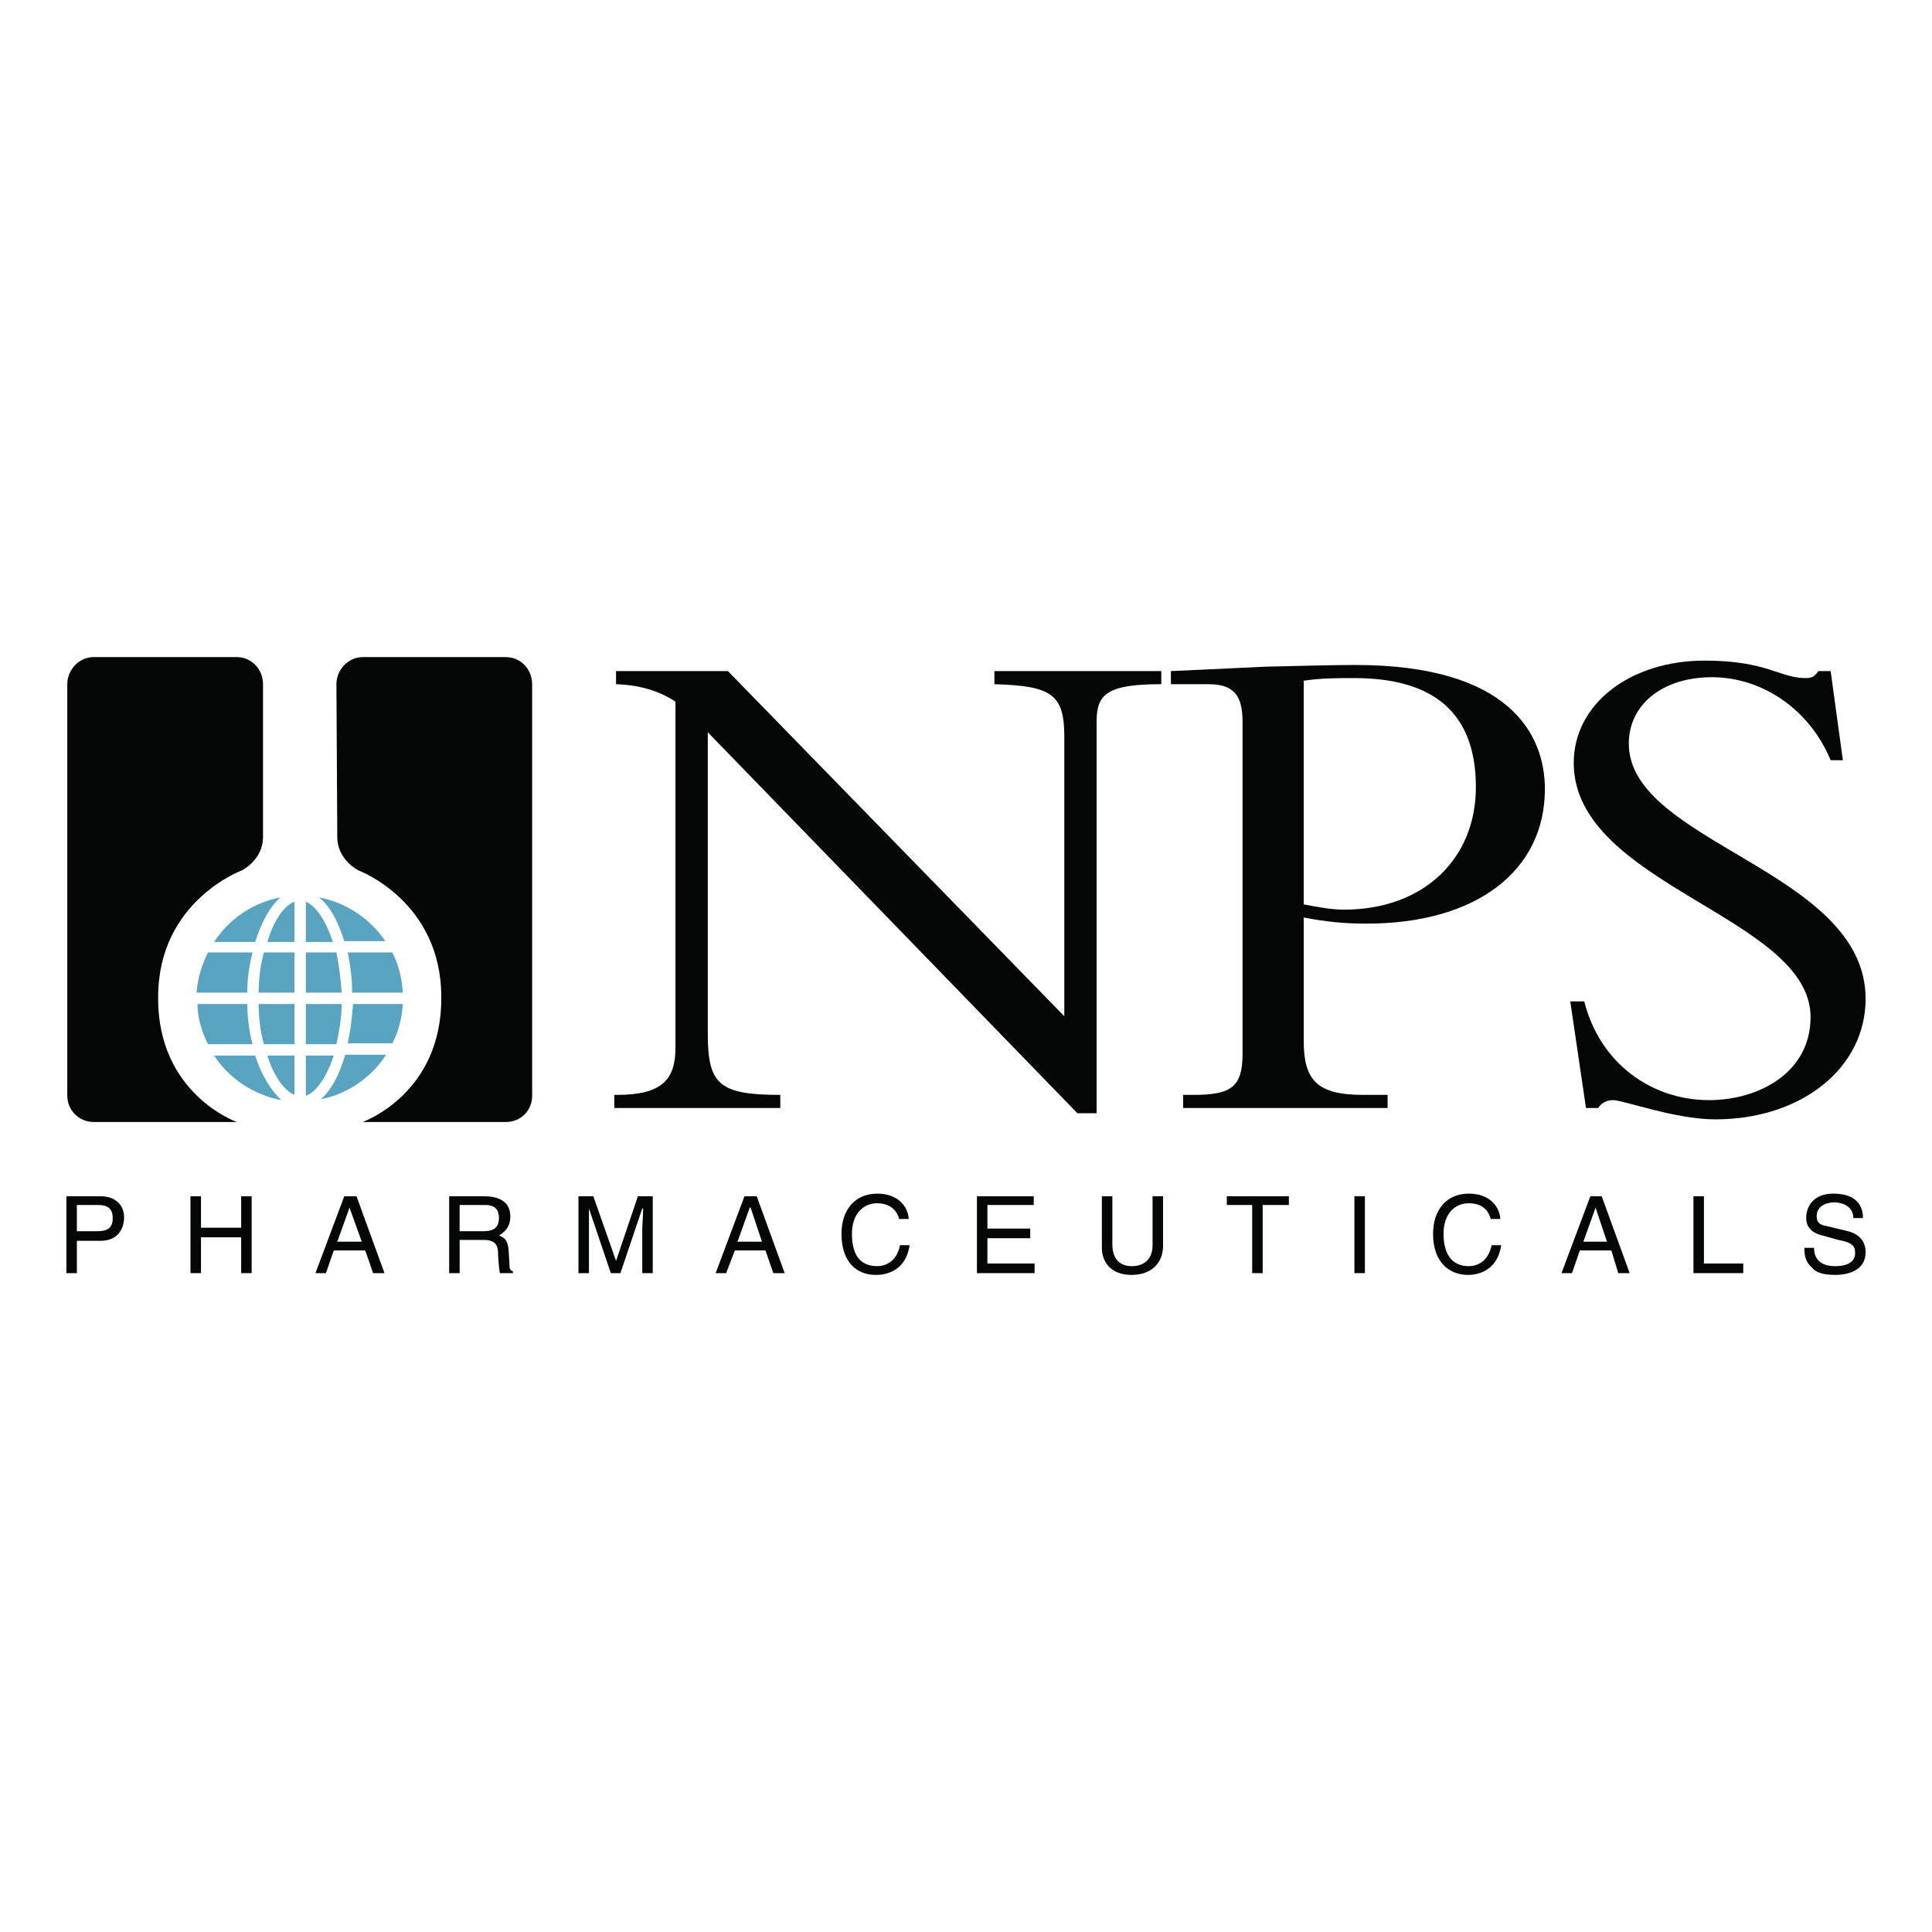 <?xml version="1.0" encoding="utf-8"?>
<!-- Generator: Adobe Illustrator 13.0.0, SVG Export Plug-In . SVG Version: 6.00 Build 14948)  -->
<!DOCTYPE svg PUBLIC "-//W3C//DTD SVG 1.0//EN" "http://www.w3.org/TR/2001/REC-SVG-20010904/DTD/svg10.dtd">
<svg version="1.0" id="Layer_1" xmlns="http://www.w3.org/2000/svg" xmlns:xlink="http://www.w3.org/1999/xlink" x="0px" y="0px"
	 width="192.756px" height="192.756px" viewBox="0 0 192.756 192.756" enable-background="new 0 0 192.756 192.756"
	 xml:space="preserve">
<g>
	<polygon fill-rule="evenodd" clip-rule="evenodd" fill="#FFFFFF" points="0,0 192.756,0 192.756,192.756 0,192.756 0,0 	"/>
	<path fill-rule="evenodd" clip-rule="evenodd" fill="#58A3C0" d="M25.457,93.98c0.61-1.918,1.482-3.574,2.528-4.446
		c-2.79,0.523-5.144,2.179-6.626,4.446H25.457L25.457,93.98z"/>
	<path fill-rule="evenodd" clip-rule="evenodd" fill="#58A3C0" d="M24.672,99.037c0-1.309,0.174-2.703,0.523-4.011h-4.446l0,0
		c-0.61,1.221-1.046,2.616-1.133,4.011H24.672L24.672,99.037z"/>
	<path fill-rule="evenodd" clip-rule="evenodd" fill="#58A3C0" d="M25.457,105.314h-4.098c1.482,2.266,3.923,3.922,6.713,4.445
		C27.026,108.801,26.067,107.232,25.457,105.314L25.457,105.314z"/>
	<path fill-rule="evenodd" clip-rule="evenodd" fill="#58A3C0" d="M25.195,104.18c-0.349-1.307-0.523-2.701-0.523-4.01h-4.969
		c0,1.395,0.436,2.791,1.046,4.01H25.195L25.195,104.18z"/>
	<path fill-rule="evenodd" clip-rule="evenodd" fill="#58A3C0" d="M34.349,93.893h4.098c-1.482-2.179-3.836-3.835-6.626-4.358
		C32.954,90.406,33.739,91.976,34.349,93.893L34.349,93.893z"/>
	<path fill-rule="evenodd" clip-rule="evenodd" fill="#58A3C0" d="M40.19,99.037c-0.087-1.482-0.436-2.79-1.046-4.011l0,0h-4.446
		c0.262,1.308,0.436,2.616,0.436,4.011H40.19L40.19,99.037z"/>
	<path fill-rule="evenodd" clip-rule="evenodd" fill="#58A3C0" d="M39.144,104.094c0.61-1.133,0.959-2.529,1.046-3.924h-4.969
		c-0.087,1.309-0.261,2.703-0.523,3.924H39.144L39.144,104.094z"/>
	<path fill-rule="evenodd" clip-rule="evenodd" fill="#58A3C0" d="M34.436,105.227c-0.523,1.918-1.395,3.574-2.441,4.447
		c2.703-0.523,5.057-2.18,6.539-4.447H34.436L34.436,105.227z"/>
	<path fill-rule="evenodd" clip-rule="evenodd" fill="#58A3C0" d="M30.513,93.98h2.703c-0.698-2.092-1.656-3.574-2.703-4.01V93.98
		L30.513,93.98z"/>
	<path fill-rule="evenodd" clip-rule="evenodd" fill="#58A3C0" d="M29.38,89.97c-1.046,0.349-2.092,1.918-2.703,4.01h2.703V89.97
		L29.38,89.97z"/>
	<path fill-rule="evenodd" clip-rule="evenodd" fill="#58A3C0" d="M30.513,99.037h3.574c-0.087-1.395-0.262-2.703-0.523-4.011
		h-3.051V99.037L30.513,99.037z"/>
	<path fill-rule="evenodd" clip-rule="evenodd" fill="#58A3C0" d="M29.38,95.026h-3.051c-0.349,1.308-0.523,2.616-0.523,4.011h3.575
		V95.026L29.38,95.026z"/>
	<path fill-rule="evenodd" clip-rule="evenodd" fill="#58A3C0" d="M30.513,100.17v4.01h3.051c0.261-1.219,0.523-2.615,0.523-4.01
		H30.513L30.513,100.17z"/>
	<path fill-rule="evenodd" clip-rule="evenodd" fill="#58A3C0" d="M29.38,100.17h-3.575c0,1.395,0.175,2.791,0.523,4.01h3.051
		V100.17L29.38,100.17z"/>
	<path fill-rule="evenodd" clip-rule="evenodd" fill="#58A3C0" d="M29.38,105.314h-2.703c0.61,2.004,1.656,3.486,2.703,3.922
		V105.314L29.38,105.314z"/>
	<path fill-rule="evenodd" clip-rule="evenodd" fill="#58A3C0" d="M30.513,105.314v4.01c1.046-0.348,2.092-1.918,2.79-4.01H30.513
		L30.513,105.314z"/>
	<path fill-rule="evenodd" clip-rule="evenodd" fill="#040606" d="M36.005,65.56h14.472c1.482,0,2.615,1.221,2.615,2.703v41.062
		c0,1.482-1.133,2.615-2.615,2.615H36.18c0,0,7.934-2.789,7.846-12.467c0-9.589-8.282-12.641-8.282-12.641s-2.093-1.046-2.093-3.312
		l-0.087-15.257c0-1.482,1.221-2.703,2.615-2.703H36.005L36.005,65.56z"/>
	<path fill-rule="evenodd" clip-rule="evenodd" fill="#040606" d="M23.887,65.56H9.328c-1.395,0-2.615,1.221-2.615,2.703v41.062
		c0,1.482,1.22,2.615,2.615,2.615h14.297c0,0-7.933-2.789-7.846-12.467c0-9.589,8.369-12.641,8.369-12.641s2.093-1.046,2.093-3.312
		V68.262c0-1.482-1.134-2.703-2.616-2.703H23.887L23.887,65.56z"/>
	<path fill-rule="evenodd" clip-rule="evenodd" fill="#040606" d="M7.672,120.223h2.092c0.872,0,1.482,0.262,1.482,1.307
		c0,1.047-0.61,1.309-1.569,1.309H7.672V120.223L7.672,120.223z M7.672,123.797h2.354c1.744,0,2.354-1.221,2.354-2.355
		c0-1.219-0.872-2.092-2.354-2.092h-3.4v7.672h1.046V123.797L7.672,123.797z"/>
	<polygon fill-rule="evenodd" clip-rule="evenodd" fill="#040606" points="24.062,119.35 25.107,119.35 25.107,127.021 
		24.062,127.021 24.062,123.447 20.052,123.447 20.052,127.021 19.005,127.021 19.005,119.35 20.052,119.35 20.052,122.488 
		24.062,122.488 24.062,119.35 	"/>
	<path fill-rule="evenodd" clip-rule="evenodd" fill="#040606" d="M33.651,123.883l1.221-3.398l0,0l1.221,3.398H33.651
		L33.651,123.883z M36.441,124.756l0.785,2.266h1.133l-2.79-7.672h-1.221l-2.876,7.672h1.046l0.785-2.266H36.441L36.441,124.756z"/>
	<path fill-rule="evenodd" clip-rule="evenodd" fill="#040606" d="M45.857,120.223h2.528c0.523,0,1.394,0.086,1.394,1.307
		c0,1.133-0.784,1.309-1.569,1.309h-2.354V120.223L45.857,120.223z M45.857,123.709h2.441c1.308,0,1.395,0.785,1.395,1.395
		c0,0.262,0.087,1.482,0.175,1.918h1.308v-0.174c-0.349-0.174-0.349-0.348-0.349-0.785l-0.087-1.395
		c-0.087-1.045-0.523-1.221-0.959-1.395c0.524-0.35,1.134-0.785,1.134-1.918c0-1.568-1.307-2.006-2.615-2.006h-3.487v7.672h1.046
		V123.709L45.857,123.709z"/>
	<path fill-rule="evenodd" clip-rule="evenodd" fill="#040606" d="M64.078,127.021v-4.533c0-0.262,0.087-1.221,0.087-1.918h-0.087
		l-2.179,6.451h-0.959l-2.18-6.451l0,0c0,0.697,0,1.656,0,1.918v4.533h-1.046v-7.672h1.482l2.267,6.451l0,0l2.179-6.451h1.482v7.672
		H64.078L64.078,127.021z"/>
	<path fill-rule="evenodd" clip-rule="evenodd" fill="#040606" d="M73.581,123.883l1.22-3.398h0.087l1.133,3.398H73.581
		L73.581,123.883z M76.37,124.756l0.784,2.266h1.134l-2.79-7.672h-1.221l-2.877,7.672h1.046l0.872-2.266H76.37L76.37,124.756z"/>
	<path fill-rule="evenodd" clip-rule="evenodd" fill="#040606" d="M89.708,121.617c-0.349-1.309-1.482-1.57-2.179-1.57
		c-1.395,0-2.529,1.047-2.529,3.053c0,1.83,0.611,3.225,2.529,3.225c0.697,0,1.918-0.348,2.267-2.092h0.958
		c-0.436,2.877-2.79,2.965-3.4,2.965c-1.744,0-3.4-1.135-3.4-4.098c0-2.355,1.308-4.012,3.575-4.012
		c2.005,0,3.051,1.221,3.138,2.529H89.708L89.708,121.617z"/>
	<polygon fill-rule="evenodd" clip-rule="evenodd" fill="#040606" points="103.222,127.021 97.468,127.021 97.468,119.35 
		103.135,119.35 103.135,120.223 98.514,120.223 98.514,122.576 102.786,122.576 102.786,123.535 98.514,123.535 98.514,126.062 
		103.222,126.062 103.222,127.021 	"/>
	<path fill-rule="evenodd" clip-rule="evenodd" fill="#040606" d="M116.037,119.35v4.971c0,1.568-1.046,2.877-3.139,2.877
		c-2.092,0-2.964-1.309-2.964-2.703v-5.145h1.046v4.795c0,1.744,1.047,2.18,1.918,2.18c0.959,0,2.093-0.436,2.093-2.092v-4.883
		H116.037L116.037,119.35z"/>
	<polygon fill-rule="evenodd" clip-rule="evenodd" fill="#040606" points="122.401,119.35 128.591,119.35 128.591,120.223 
		125.976,120.223 125.976,127.021 124.93,127.021 124.93,120.223 122.401,120.223 122.401,119.35 	"/>
	<polygon fill-rule="evenodd" clip-rule="evenodd" fill="#040606" points="135.13,119.35 136.176,119.35 136.176,127.021 
		135.13,127.021 135.13,119.35 	"/>
	<path fill-rule="evenodd" clip-rule="evenodd" fill="#040606" d="M148.73,121.617c-0.35-1.309-1.396-1.57-2.18-1.57
		c-1.396,0-2.528,1.047-2.528,3.053c0,1.83,0.697,3.225,2.528,3.225c0.697,0,1.918-0.348,2.267-2.092h0.959
		c-0.437,2.877-2.79,2.965-3.313,2.965c-1.743,0-3.486-1.135-3.486-4.098c0-2.355,1.308-4.012,3.574-4.012
		c2.005,0,3.051,1.221,3.139,2.529H148.73L148.73,121.617z"/>
	<path fill-rule="evenodd" clip-rule="evenodd" fill="#040606" d="M157.971,123.883l1.221-3.398l0,0l1.134,3.398H157.971
		L157.971,123.883z M160.761,124.756l0.697,2.266h1.134l-2.79-7.672h-1.133l-2.877,7.672h1.046l0.784-2.266H160.761L160.761,124.756
		z"/>
	<polygon fill-rule="evenodd" clip-rule="evenodd" fill="#040606" points="170.002,126.062 173.925,126.062 173.925,127.021 
		168.956,127.021 168.956,119.35 170.002,119.35 170.002,126.062 	"/>
	<path fill-rule="evenodd" clip-rule="evenodd" fill="#040606" d="M184.91,121.529c0-1.133-1.047-1.568-1.918-1.568
		c-0.61,0-1.744,0.262-1.744,1.395c0,0.697,0.437,0.871,0.959,0.959l2.18,0.523c0.959,0.262,1.744,0.871,1.744,2.092
		c0,1.83-1.744,2.268-3.052,2.268c-1.395,0-2.005-0.35-2.267-0.697c-0.697-0.611-0.785-1.221-0.785-2.006h0.959
		c0,1.482,1.134,1.83,2.093,1.83c0.784,0,2.005-0.174,2.005-1.307c0-0.785-0.349-1.047-1.656-1.309l-1.569-0.436
		c-0.436-0.088-1.656-0.436-1.656-1.744c0-1.221,0.784-2.441,2.702-2.441c2.703,0,2.965,1.656,2.965,2.441H184.91L184.91,121.529z"
		/>
	<path fill-rule="evenodd" clip-rule="evenodd" fill="#040606" d="M107.493,111.068L70.616,73.057v30.078
		c0,5.057,1.133,6.102,7.236,6.102v1.309H61.288v-1.309h0.262c4.446,0,5.841-1.48,5.841-4.707V70.006
		c-1.569-1.046-3.487-1.657-5.928-1.744v-1.308h11.159l33.564,34.437V73.493c0-4.272-1.308-5.057-6.974-5.231v-1.308h16.651v1.308
		c-5.318,0-6.452,0.959-6.452,3.662v39.145H107.493L107.493,111.068z"/>
	<path fill-rule="evenodd" clip-rule="evenodd" fill="#040606" d="M130.073,67.914c1.744-0.262,3.399-0.262,5.057-0.262
		c9.852,0,12.118,5.406,12.118,10.898c0,7.062-5.144,12.206-13.164,12.206c-1.395,0-3.052-0.349-4.011-0.523V67.914L130.073,67.914
		L130.073,67.914z M130.073,91.54c2.267,0.436,4.098,0.61,6.277,0.61c10.897,0,17.784-5.231,17.784-13.426
		c0-5.405-3.486-12.38-18.918-12.38c-1.918,0-5.492,0.087-9.066,0.174c-3.662,0.174-7.236,0.349-9.328,0.436v1.308h3.748
		c2.528,0,3.4,1.133,3.4,3.749v33.127c0,3.314-1.134,4.098-4.882,4.098h-1.047v1.309h20.4v-1.309h-2.44
		c-4.621,0-5.929-1.48-5.929-5.404V91.54L130.073,91.54z"/>
	<path fill-rule="evenodd" clip-rule="evenodd" fill="#040606" d="M158.059,99.908c1.569,6.191,6.713,9.852,12.467,9.852
		c4.882,0,10.113-2.701,10.113-8.281c0-10.026-23.627-13.165-23.627-25.37c0-5.841,5.58-10.2,13.077-10.2
		c6.19,0,7.498,1.743,10.026,1.743c0.61,0,0.871-0.086,1.308-0.697h1.221l1.22,8.893h-1.22c-2.093-5.056-6.801-8.282-11.856-8.282
		c-4.883,0-8.282,2.703-8.282,6.625c0,9.938,23.626,12.641,23.626,25.456c0,6.889-6.364,12.031-14.995,12.031
		c-4.011,0-9.154-1.918-10.2-1.918c-0.698,0-1.221,0.35-1.482,0.785h-1.221l-1.569-10.637H158.059L158.059,99.908z"/>
</g>
</svg>
